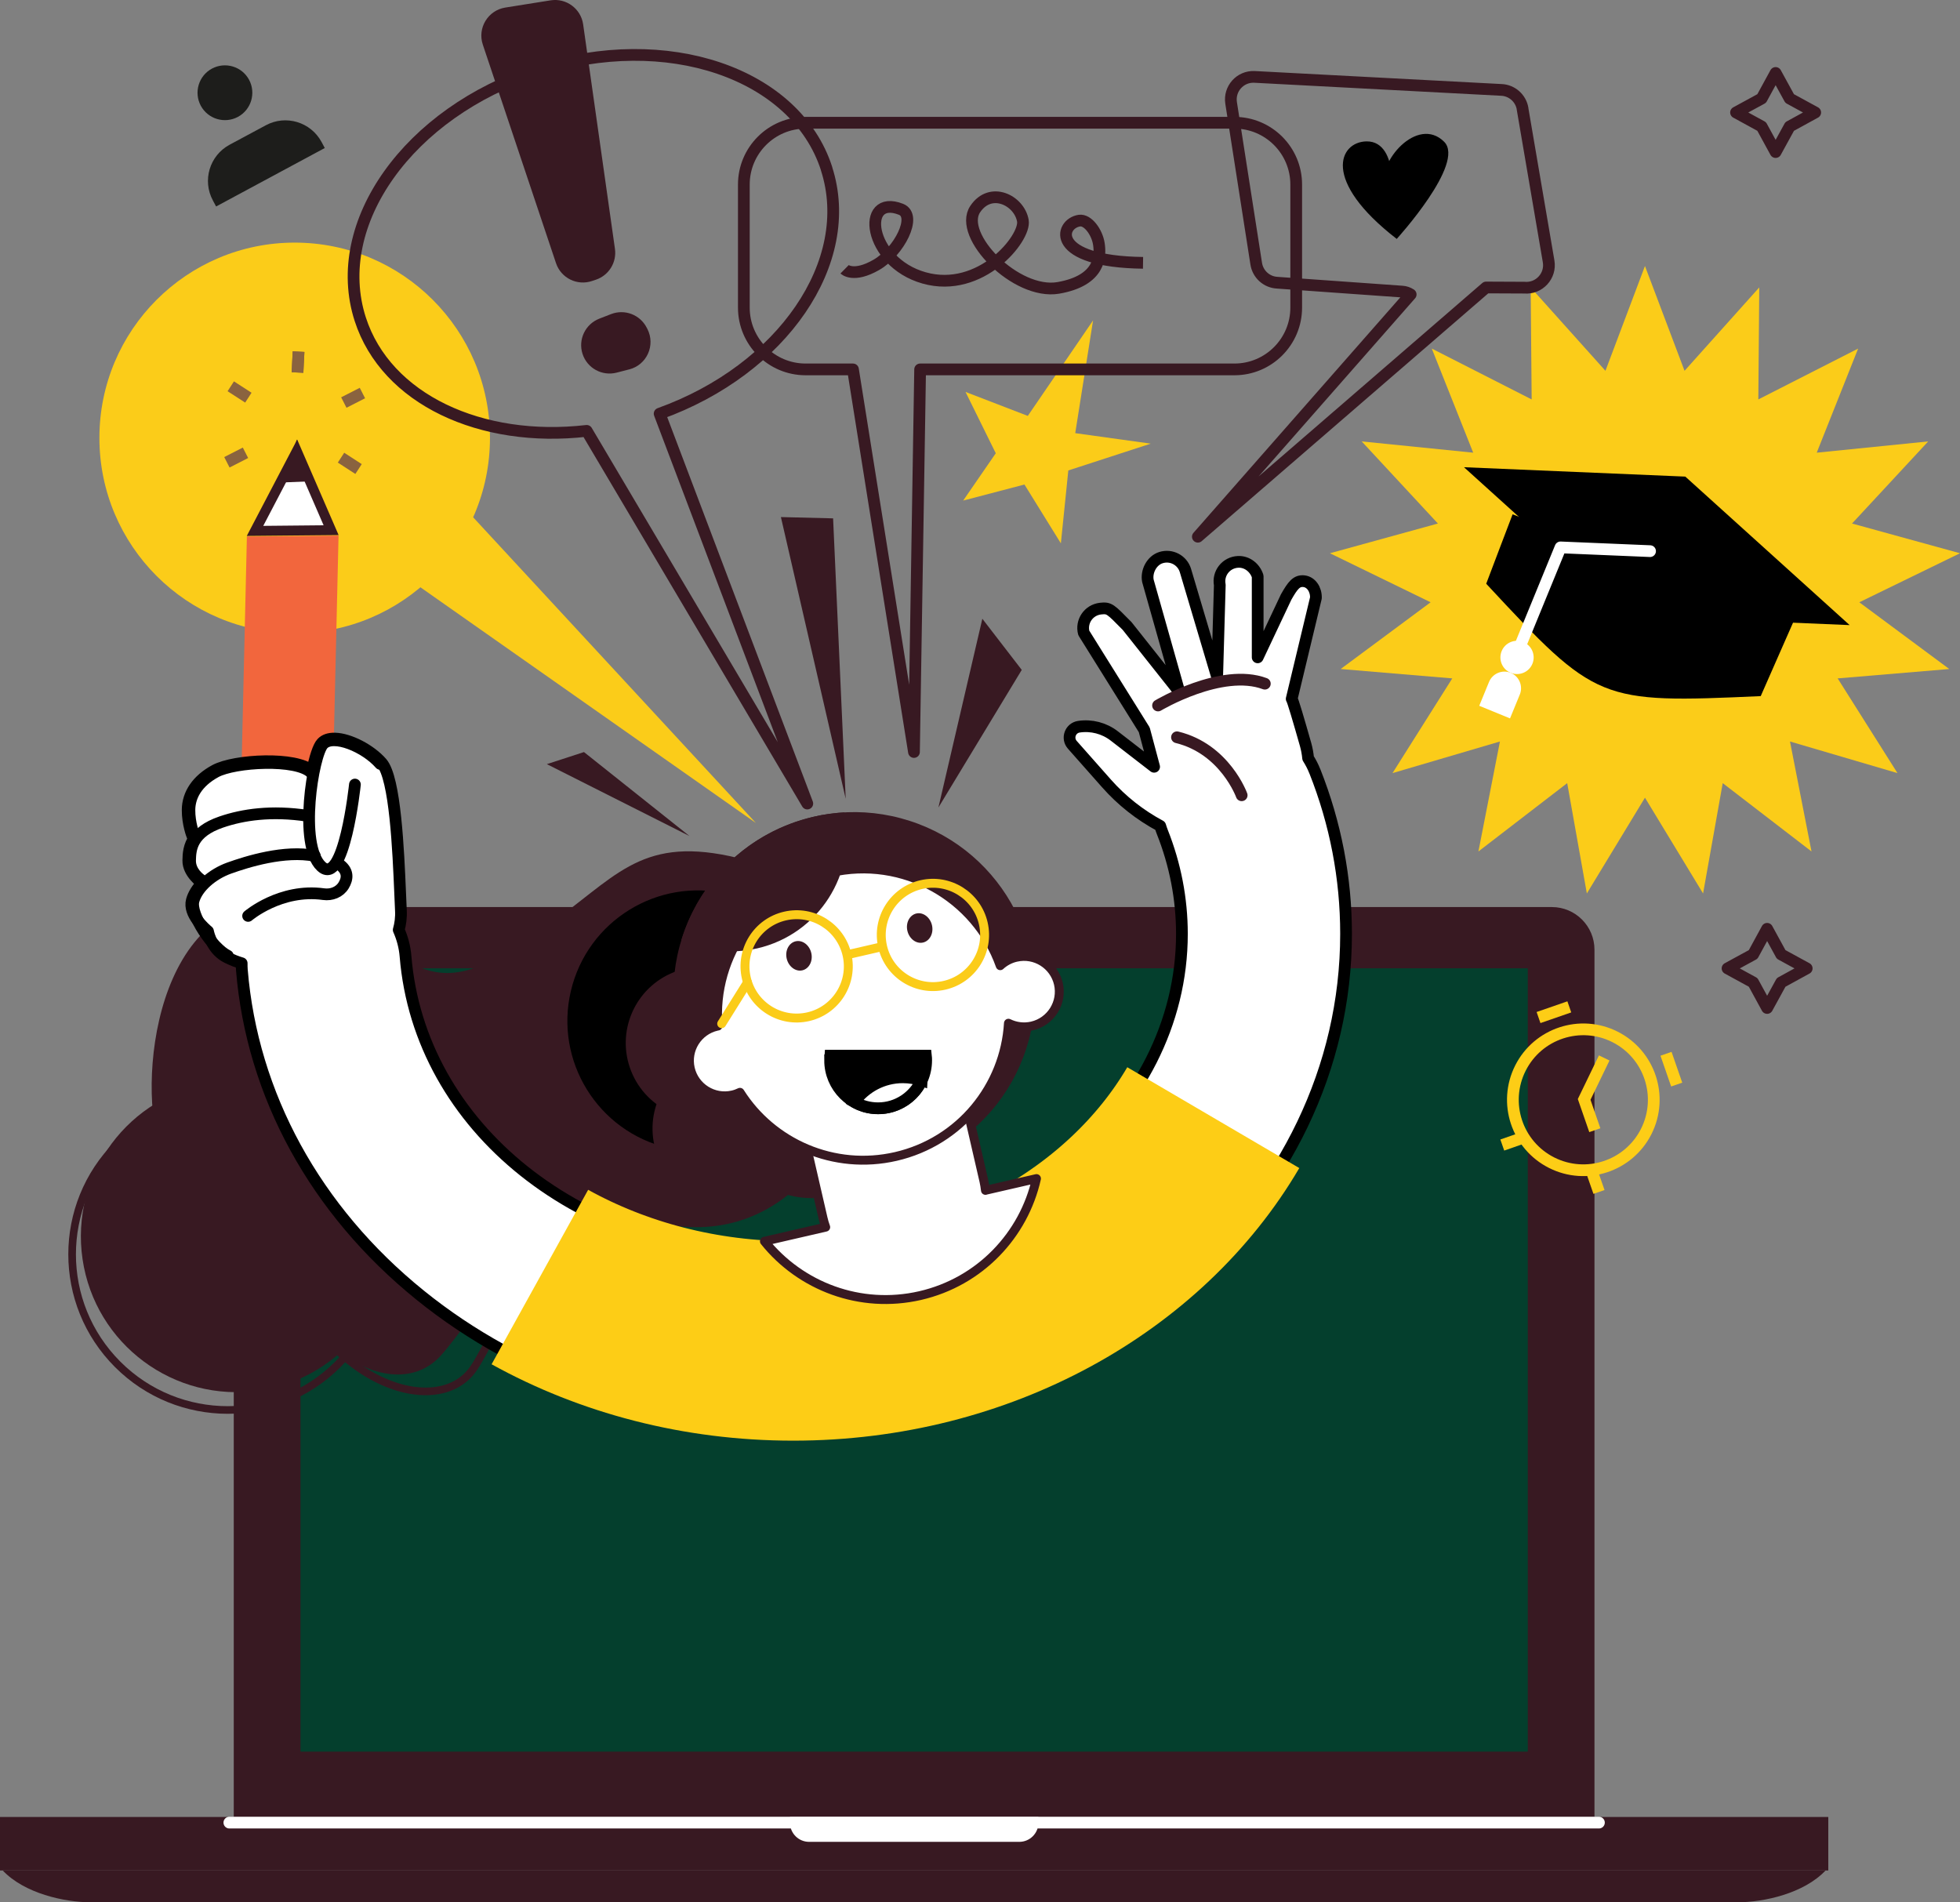 <?xml version="1.0" encoding="UTF-8"?>
<svg id="Layer_2" data-name="Layer 2" xmlns="http://www.w3.org/2000/svg" viewBox="0 0 334.22 324.38">
  <rect x="0" y="0" width="334.22" height="324.38" fill="#808080" stroke="none"/>
  <defs>
    <style>
      .cls-1 {
        stroke: #8a633f;
      }

      .cls-1, .cls-2, .cls-3, .cls-4, .cls-5, .cls-6, .cls-7, .cls-8, .cls-9 {
        stroke-width: 2px;
      }

      .cls-1, .cls-10, .cls-11, .cls-4, .cls-12, .cls-5, .cls-6, .cls-7, .cls-9 {
        fill: none;
      }

      .cls-2, .cls-3, .cls-4, .cls-8 {
        stroke: #000;
      }

      .cls-2, .cls-11, .cls-4, .cls-12, .cls-5, .cls-7, .cls-13 {
        stroke-linecap: round;
        stroke-linejoin: round;
      }

      .cls-2, .cls-14, .cls-8, .cls-13 {
        fill: #fff;
      }

      .cls-10 {
        stroke-width: 34px;
      }

      .cls-10, .cls-6, .cls-9 {
        stroke-miterlimit: 10;
      }

      .cls-10, .cls-9 {
        stroke: #fdcd16;
      }

      .cls-11 {
        stroke-width: 1.3px;
      }

      .cls-11, .cls-6, .cls-7, .cls-13 {
        stroke: #381922;
      }

      .cls-15 {
        fill: #f2663d;
      }

      .cls-16 {
        fill: #1d1d1b;
      }

      .cls-12 {
        stroke: #fbcc19;
      }

      .cls-12, .cls-13 {
        stroke-width: 1.52px;
      }

      .cls-5 {
        stroke: #fff;
      }

      .cls-17 {
        fill: #043f2d;
      }

      .cls-18 {
        fill: #381922;
      }

      .cls-19 {
        fill: #fbcc19;
      }
    </style>
  </defs>
  <g id="Illustrations">
    <g>
      <g>
        <path class="cls-18" d="M271.9,310.79c0,4.01-3.25,7.27-7.27,7.27H47.13c-4.02,0-7.27-3.25-7.27-7.27v-148.85c0-4.02,3.25-7.27,7.27-7.27h217.49c4.02,0,7.27,3.26,7.27,7.27v148.85Z"/>
        <rect class="cls-17" x="51.24" y="165.11" width="209.28" height="133.58"/>
        <rect class="cls-18" y="309.83" width="311.76" height="9.12"/>
        <path class="cls-18" d="M.46,318.95c3.69,3.9,10.46,5.43,15.14,5.43h280.56c4.68,0,11.46-1.53,15.14-5.43H.46Z"/>
        <path class="cls-14" d="M134.71,309.83v.98c0,1.8,1.46,3.26,3.26,3.26h35.84c1.8,0,3.26-1.46,3.26-3.26v-.98h-42.36Z"/>
      </g>
      <line class="cls-5" x1="39.11" y1="310.79" x2="272.65" y2="310.79"/>
      <g>
        <circle class="cls-19" cx="50.25" cy="74.67" r="33.3"/>
        <g>
          <line class="cls-1" x1="50.91" y1="59.96" x2="50.73" y2="63.52"/>
          <line class="cls-1" x1="50.91" y1="59.96" x2="50.73" y2="63.52"/>
          <line class="cls-1" x1="39.35" y1="65.87" x2="42.35" y2="67.81"/>
          <line class="cls-1" x1="38.69" y1="78.83" x2="41.86" y2="77.21"/>
          <line class="cls-1" x1="49.59" y1="85.88" x2="49.77" y2="82.33"/>
          <line class="cls-1" x1="61.14" y1="79.98" x2="58.15" y2="78.04"/>
          <line class="cls-1" x1="61.8" y1="67.02" x2="58.63" y2="68.64"/>
        </g>
        <polygon class="cls-19" points="70.63 77.34 128.89 140.33 57.21 89.97 70.63 77.34"/>
        <g>
          <path class="cls-15" d="M45.36,173.76l5.21-.05c2.88-.03,5.26-1.33,5.32-2.91l1.84-79.47-15.63.15-1.84,79.47c-.06,1.58,2.22,2.84,5.1,2.81Z"/>
          <path class="cls-18" d="M55.98,168.33l-15.63.15-.09,2.47c-.06,1.58,2.22,2.84,5.1,2.81l5.21-.05c2.88-.03,5.26-1.33,5.32-2.91l.09-2.47Z"/>
          <g>
            <polygon class="cls-14" points="50.61 76.91 56.46 90.4 43.48 90.53 50.61 76.91"/>
            <path class="cls-18" d="M50.54,78.87l4.64,10.7-10.29.1,5.65-10.8M50.68,74.95l-8.6,16.44,15.66-.15-7.06-16.28h0Z"/>
          </g>
          <polygon class="cls-18" points="48.09 82.27 52.84 82.08 50.63 74.95 48.09 82.27"/>
        </g>
        <g>
          <path class="cls-11" d="M137.42,181.63c.81,7.55-5.72,30.12-31.65,25.98-12.89-2.06-20.91,19.67-25,25.7-6.35,9.34-27.09,2.01-33.6-20.89-1.87-6.58,62.23-47.53,82.62-47.12,3.46.07,6.53,6.07,7.63,16.33Z"/>
          <path class="cls-18" d="M146.05,183.67c-.84,8.73-12.73,33.1-39.02,23.31-13.07-4.87-26.34,18.25-31.98,24.3-8.74,9.37-28.88-3.03-30.6-30.32-.49-7.84,75.93-41.79,97.23-37.33,3.62.76,5.5,8.17,4.36,20.05Z"/>
          <circle class="cls-18" cx="40.33" cy="210.85" r="26.54" transform="translate(-30.33 8.14) rotate(-8.39)"/>
          <circle class="cls-11" cx="38.84" cy="213.89" r="26.54" transform="translate(-139.87 90.11) rotate(-45)"/>
          <circle class="cls-18" cx="63.32" cy="211.08" r="16.85" transform="translate(-130.71 106.6) rotate(-45)"/>
          <path class="cls-18" d="M66.19,219.89c-12.69-5.42-36.52-13.84-39.44-25.99-3.19-13.29,1.4-45.76,27.11-39.24,5.67,1.66,10.69,6.44,15.3,9.1,7.17,4.13,12.36,2.39,23.98-5.75,11.62-8.14,15.77-15.32,31.28-12.03,12.5,2.65,21.48,18.92,21.89,25.5,1.33,21.44-27.81,34.55-36.97,35.57-9.16,1.01-12.82-7.01-21.28-2.37-5.32,2.91-13.06,9.9-21.87,15.22Z"/>
        </g>
        <circle cx="119.01" cy="174.09" r="22.25" transform="translate(-77.77 249.92) rotate(-76.72)"/>
        <g>
          <path class="cls-2" d="M224.2,131.51c-.31-.79-.7-1.53-1.14-2.23-.07-.76-.21-1.53-.42-2.29-1.17-4.12-2.22-7.69-2.38-7.82l4.13-17.21c.04-1.48-.82-2.7-2.01-2.85-1.29-.16-1.94.71-3.07,2.7l-4.85,10.28v-13.82c-.46-1.46-1.81-2.53-3.33-2.46-2.08.09-3.51,1.98-3.13,3.94l-.45,15.73-5.42-18.23c-.54-1.72-2.38-2.72-4.15-2.17-1.57.48-2.55,2.35-2.24,3.96l5.35,18.92-8.89-11.21c-2.87-2.91-3.02-3.14-4.54-2.97-2.06.24-3.36,2.22-2.85,4.15l10.31,16.52,1.68,6.3-6.8-5.26c-1.71-1.32-3.89-1.89-6.03-1.57-1.46.22-2.1,1.97-1.12,3.08l5.84,6.6c2.6,2.94,5.7,5.38,9.15,7.23.11.34.21.68.35,1.02,2.22,5.59,3.35,11.44,3.35,17.39,0,30.56-29.73,55.43-66.27,55.43s-63.75-22.67-66.12-51.6c-.13-1.6-.54-3.12-1.16-4.51.28-.98.44-2.1.37-3.35-.04-.78-.08-1.72-.12-2.77-.31-7.38-.84-19.73-3.15-22.37-1.95-2.23-5.54-4.08-7.99-4.13-.98-.02-1.73.23-2.22.76-.57.6-1.17,2.44-1.65,4.8-2.69-2.51-13.23-1.96-16.58-.14-2.99,1.62-4.64,4.02-4.65,6.76-.01,2.35.78,4.38.82,4.46.05.13.18.21.32.2.03,0,.06,0,.09-.02,0,0,.02-.01.02-.02-1.08,1.46-1.12,2.97-1.14,3.98-.04,2.15,2.28,3.78,2.35,3.83.02.01.04.02.06.03-.9.92-1.54,1.95-1.81,2.95-.63,2.33,2.19,4.8,2.76,5.27.12.61.79,3.26,3.26,4.47.94.46,1.73.76,2.48.98,0,.36,0,.73.03,1.1,1.74,21.33,12.53,41.04,30.38,55.48,17.4,14.08,40,21.84,63.64,21.84,51.98,0,94.27-37.43,94.27-83.43,0-9.5-1.79-18.83-5.32-27.72Z"/>
          <path class="cls-7" d="M211.73,135.61s-2.84-7.89-11.03-9.89"/>
          <path class="cls-7" d="M197.47,120.3s10.83-6.48,18.21-3.72"/>
        </g>
        <polygon class="cls-19" points="280.5 45.36 287.25 63.23 299.99 49.01 299.83 68.11 316.85 59.44 309.79 77.19 328.8 75.27 315.81 89.27 334.22 94.34 317.05 102.7 332.39 114.08 313.36 115.68 323.56 131.83 305.23 126.44 308.9 145.19 293.76 133.54 290.41 152.35 280.5 136.02 270.59 152.35 267.24 133.54 252.1 145.19 255.77 126.44 237.45 131.83 247.64 115.68 228.61 114.08 243.95 102.7 226.78 94.34 245.19 89.27 232.2 75.27 251.21 77.19 244.15 59.44 261.18 68.11 261.01 49.01 273.76 63.23 280.5 45.36"/>
        <polygon class="cls-19" points="164.64 66.83 175.26 70.92 186.39 54.64 183.35 73.86 196.22 75.65 182.17 80.22 180.9 92.65 174.69 82.62 164.24 85.36 169.8 77.29 164.64 66.83"/>
        <g>
          <g>
            <path class="cls-4" d="M33.09,142.45s-.81-2.03-.79-4.35,1.27-4.73,4.49-6.48,13.88-2.35,16.31.17"/>
            <path class="cls-4" d="M34.16,149.93s-1.79-1.21-1.75-3.21c.04-1.99.27-4.82,5.32-6.55,3.68-1.26,8.55-2,14.73-1.06"/>
            <path class="cls-4" d="M53.68,145.94c-5.13-1.03-11.58,1-14.64,2.1-2.77,1-5.4,3.2-6.04,5.56-.64,2.37,3.23,8.1,5.85,9.38"/>
            <path class="cls-4" d="M64.84,130.26c-2.56-2.93-8.01-5.2-9.75-3.37s-4.2,17.18-.31,20.84c3.89,3.66,5.74-13.95,5.74-13.95"/>
          </g>
          <path class="cls-4" d="M42.31,156.18s5.52-4.73,12.87-3.71c1.34.19,2.72-.34,3.42-1.5.67-1.1.91-2.51-.91-3.7"/>
        </g>
        <path class="cls-7" d="M259.62,18.52l4.45,26.04c.43,2.49-1.62,4.72-4.14,4.49l-6.52-.03-49.15,42.5,36.29-41.31c-.44-.29-.94-.46-1.47-.49l-21.25-1.51c-1.83-.08-3.34-1.44-3.62-3.25l-4.28-27.41c-.37-2.4,1.53-4.54,3.96-4.44l42.11,2.22c1.81.07,3.32,1.4,3.63,3.18Z"/>
        <g>
          <path class="cls-16" d="M55.38,25.24s-.36-.68-.55-1.03c-1.84-3.41-6.09-4.69-9.5-2.85-1.13.61-5.05,2.72-6.18,3.32-3.41,1.84-4.69,6.09-2.85,9.5.19.35.55,1.03.55,1.03l18.53-9.97Z"/>
          <path class="cls-16" d="M42.47,13.6c1.22,2.27.37,5.11-1.9,6.33-2.27,1.22-5.11.37-6.33-1.9-1.22-2.27-.37-5.11,1.9-6.33,2.27-1.22,5.11-.37,6.33,1.9Z"/>
        </g>
        <path class="cls-7" d="M137.38,20.93h73.11c5.82,0,10.54,4.72,10.54,10.54v20.98c0,5.82-4.72,10.54-10.54,10.54h-53.59l-1.05,65.24-10.4-65.24h-8.07c-5.82,0-10.54-4.72-10.54-10.54v-20.98c0-5.82,4.72-10.54,10.54-10.54Z"/>
        <path class="cls-6" d="M144.02,45.92s1.51,1.49,5.42-.76c3.91-2.25,7-8.37,4.2-9.47-6.93-2.73-5.7,8.98,3.94,11.7,9.64,2.72,17.36-6.77,16.84-9.75-.61-3.49-5.5-5.91-8.13-1.98-3,4.49,6.95,14.68,14.18,13.43,7.22-1.26,7.22-5.49,6.91-7.49-.3-1.99-1.88-4.19-3.32-3.98-3.43.51-5.11,6.99,10.85,7.2"/>
        <polygon class="cls-18" points="133.16 88.17 144.21 136.21 142.06 88.39 133.16 88.17"/>
        <polygon class="cls-18" points="174.23 114.23 167.51 105.51 160.02 137.69 174.23 114.23"/>
        <polygon class="cls-18" points="117.57 142.56 99.58 128.24 93.25 130.3 117.57 142.56"/>
        <path d="M238.17,40.74s11.75-12.9,8.09-16.56c-4.56-4.55-11.46,3.5-10.16,7.73,1.3,4.23,2.84-7.91-3.09-7.8-4.63.08-7.77,6.64,5.16,16.63Z"/>
        <path class="cls-7" d="M140.95,28.75c-5.27-16.32-27.34-23.8-49.3-16.71-21.96,7.09-35.49,26.07-30.22,42.39,4.41,13.66,20.59,21.12,38.61,19.04l37.62,63.55-25.18-66.48c20.92-7.51,33.59-25.9,28.46-41.78Z"/>
        <polygon class="cls-7" points="301.33 158.38 303.72 162.75 308.08 165.13 303.72 167.52 301.33 171.88 298.95 167.52 294.58 165.13 298.95 162.75 301.33 158.38"/>
        <g>
          <path class="cls-18" d="M101.63,47.69l-.66.22c-2.54.87-5.31-.49-6.16-3.04l-12.48-37.26c-.95-2.84.88-5.85,3.83-6.32L93.88.06c2.67-.43,5.18,1.42,5.56,4.1l5.42,38.27c.33,2.3-1.03,4.51-3.23,5.26Z"/>
          <path class="cls-18" d="M107.28,62.99l-2.12.55c-2.48.64-5.03-.75-5.82-3.18h0c-.8-2.44.45-5.08,2.85-6.02l2.01-.78c2.32-.9,4.95.1,6.08,2.32l.12.23c1.4,2.76-.1,6.11-3.1,6.88Z"/>
        </g>
        <polygon class="cls-7" points="302.78 12.44 305.17 16.8 309.53 19.18 305.17 21.57 302.78 25.93 300.4 21.57 296.03 19.18 300.4 16.8 302.78 12.44"/>
        <path class="cls-10" d="M92.06,217.76c12.47,6.9,27.29,10.9,43.19,10.9,31.29,0,58.4-15.49,71.64-38.08"/>
        <g>
          <path d="M305.8,106.06c-1.64,3.68-3.92,8.95-5.56,12.64-27.58,1.24-28.01,1.06-46.81-19.16,1.28-3.42,3.21-8.43,4.5-11.84"/>
          <polygon points="287.38 81.27 249.64 79.67 277.66 105 315.4 106.59 287.38 81.27"/>
          <polyline class="cls-5" points="281.37 93.98 266.1 93.34 258.77 111.23"/>
          <path class="cls-14" d="M261.31,113.18c-.59,1.45-2.25,2.14-3.7,1.55-1.45-.59-2.14-2.25-1.55-3.7.59-1.45,2.25-2.14,3.7-1.55,1.45.59,2.14,2.25,1.55,3.7Z"/>
          <path class="cls-14" d="M257.49,122.5l1.67-4.07c.59-1.44-.11-3.11-1.55-3.7-1.44-.59-3.11.11-3.7,1.55l-1.67,4.07,5.25,2.15Z"/>
        </g>
        <g>
          <path class="cls-18" d="M136.91,189.53c1.61,6.99-2.75,13.96-9.74,15.57-6.99,1.61-13.96-2.75-15.57-9.74-1.61-6.99,2.75-13.96,9.74-15.57,6.99-1.61,13.96,2.75,15.57,9.74Z"/>
          <circle class="cls-18" cx="145.67" cy="169.31" r="30.83" transform="translate(-60.19 255.97) rotate(-72.12)"/>
          <circle class="cls-18" cx="138.4" cy="188.86" r="15.46" transform="translate(-81.69 108.97) rotate(-33.82)"/>
          <circle class="cls-18" cx="119.69" cy="177.85" r="12.98" transform="translate(-50.73 47.79) rotate(-18.71)"/>
          <path class="cls-13" d="M168.04,202.98c-.06-.52-.14-1.04-.26-1.57l-9.01-39.1-27.43,6.32,9.01,39.1c.12.52.27,1.03.45,1.52l-10.45,2.41c6.14,7.68,16.34,11.61,26.56,9.26,10.22-2.36,17.68-10.35,19.83-19.95l-8.7,2Z"/>
          <path class="cls-13" d="M173.27,163.24c-1.05.24-1.97.75-2.71,1.43-4.16-11.72-16.54-18.72-28.96-15.86-12.15,2.8-20.14,14.08-19.17,26.15-.07.01-.14.02-.21.04-3.23.75-5.25,3.97-4.51,7.2.75,3.23,3.97,5.25,7.2,4.51.45-.1.87-.26,1.27-.45,5.48,8.67,16.01,13.37,26.57,10.94,10.99-2.53,18.57-12,19.21-22.72,1.2.59,2.61.79,4.01.47,3.23-.75,5.25-3.97,4.51-7.2-.75-3.23-3.97-5.25-7.2-4.51Z"/>
          <path class="cls-18" d="M138.75,139.27c-11.11,2.56-19.41,10.83-22.55,21,3.89,1.87,8.42,2.49,12.95,1.44,10.45-2.41,17.02-12.73,14.85-23.18-1.74.1-3.5.33-5.26.74Z"/>
          <path class="cls-12" d="M144.43,162.81c1.09,4.74-1.87,9.47-6.61,10.56-4.74,1.09-9.47-1.87-10.56-6.61-1.09-4.74,1.87-9.47,6.61-10.56,4.74-1.09,9.47,1.87,10.56,6.61Z"/>
          <path class="cls-12" d="M167.67,157.45c1.09,4.74-1.87,9.47-6.61,10.56-4.74,1.09-9.47-1.87-10.56-6.61-1.09-4.74,1.87-9.47,6.61-10.56s9.47,1.87,10.56,6.61Z"/>
          <line class="cls-12" x1="127.46" y1="167.52" x2="123.06" y2="174.56"/>
          <line class="cls-12" x1="144.81" y1="162.72" x2="150.15" y2="161.49"/>
          <path class="cls-18" d="M138.34,162.5c.32,1.37-.37,2.69-1.52,2.96s-2.35-.63-2.67-1.99c-.32-1.37.37-2.69,1.52-2.96,1.16-.27,2.35.63,2.67,1.99Z"/>
          <path class="cls-18" d="M158.92,157.76c.32,1.37-.37,2.69-1.52,2.96-1.16.27-2.35-.63-2.67-1.99-.32-1.37.37-2.69,1.52-2.96s2.35.63,2.67,1.99Z"/>
        </g>
        <g>
          <path class="cls-3" d="M141.55,180.8c0,4.52,3.66,8.19,8.19,8.19s8.19-3.67,8.19-8.19c0-.27-.01-.53-.04-.79h-16.29c-.02.26-.04.52-.04.79Z"/>
          <path class="cls-8" d="M157.16,184.22c-1.01-.33-2.09-.52-3.21-.52-3.4,0-6.41,1.66-8.28,4.2,1.2.69,2.58,1.08,4.06,1.08,3.3,0,6.13-1.96,7.43-4.77Z"/>
        </g>
        <g>
          <circle class="cls-9" cx="269.98" cy="187.52" r="12.01" transform="translate(-18.98 344.22) rotate(-63.25)"/>
          <polyline class="cls-9" points="273.55 180.4 270.13 187.47 271.95 192.72"/>
          <line class="cls-9" x1="262.35" y1="173.51" x2="267.6" y2="171.69"/>
          <line class="cls-9" x1="285.91" y1="184.94" x2="284.09" y2="179.69"/>
          <line class="cls-9" x1="259.67" y1="194.03" x2="256.17" y2="195.25"/>
          <line class="cls-9" x1="271.44" y1="199.75" x2="272.66" y2="203.25"/>
        </g>
      </g>
    </g>
  </g>
</svg>